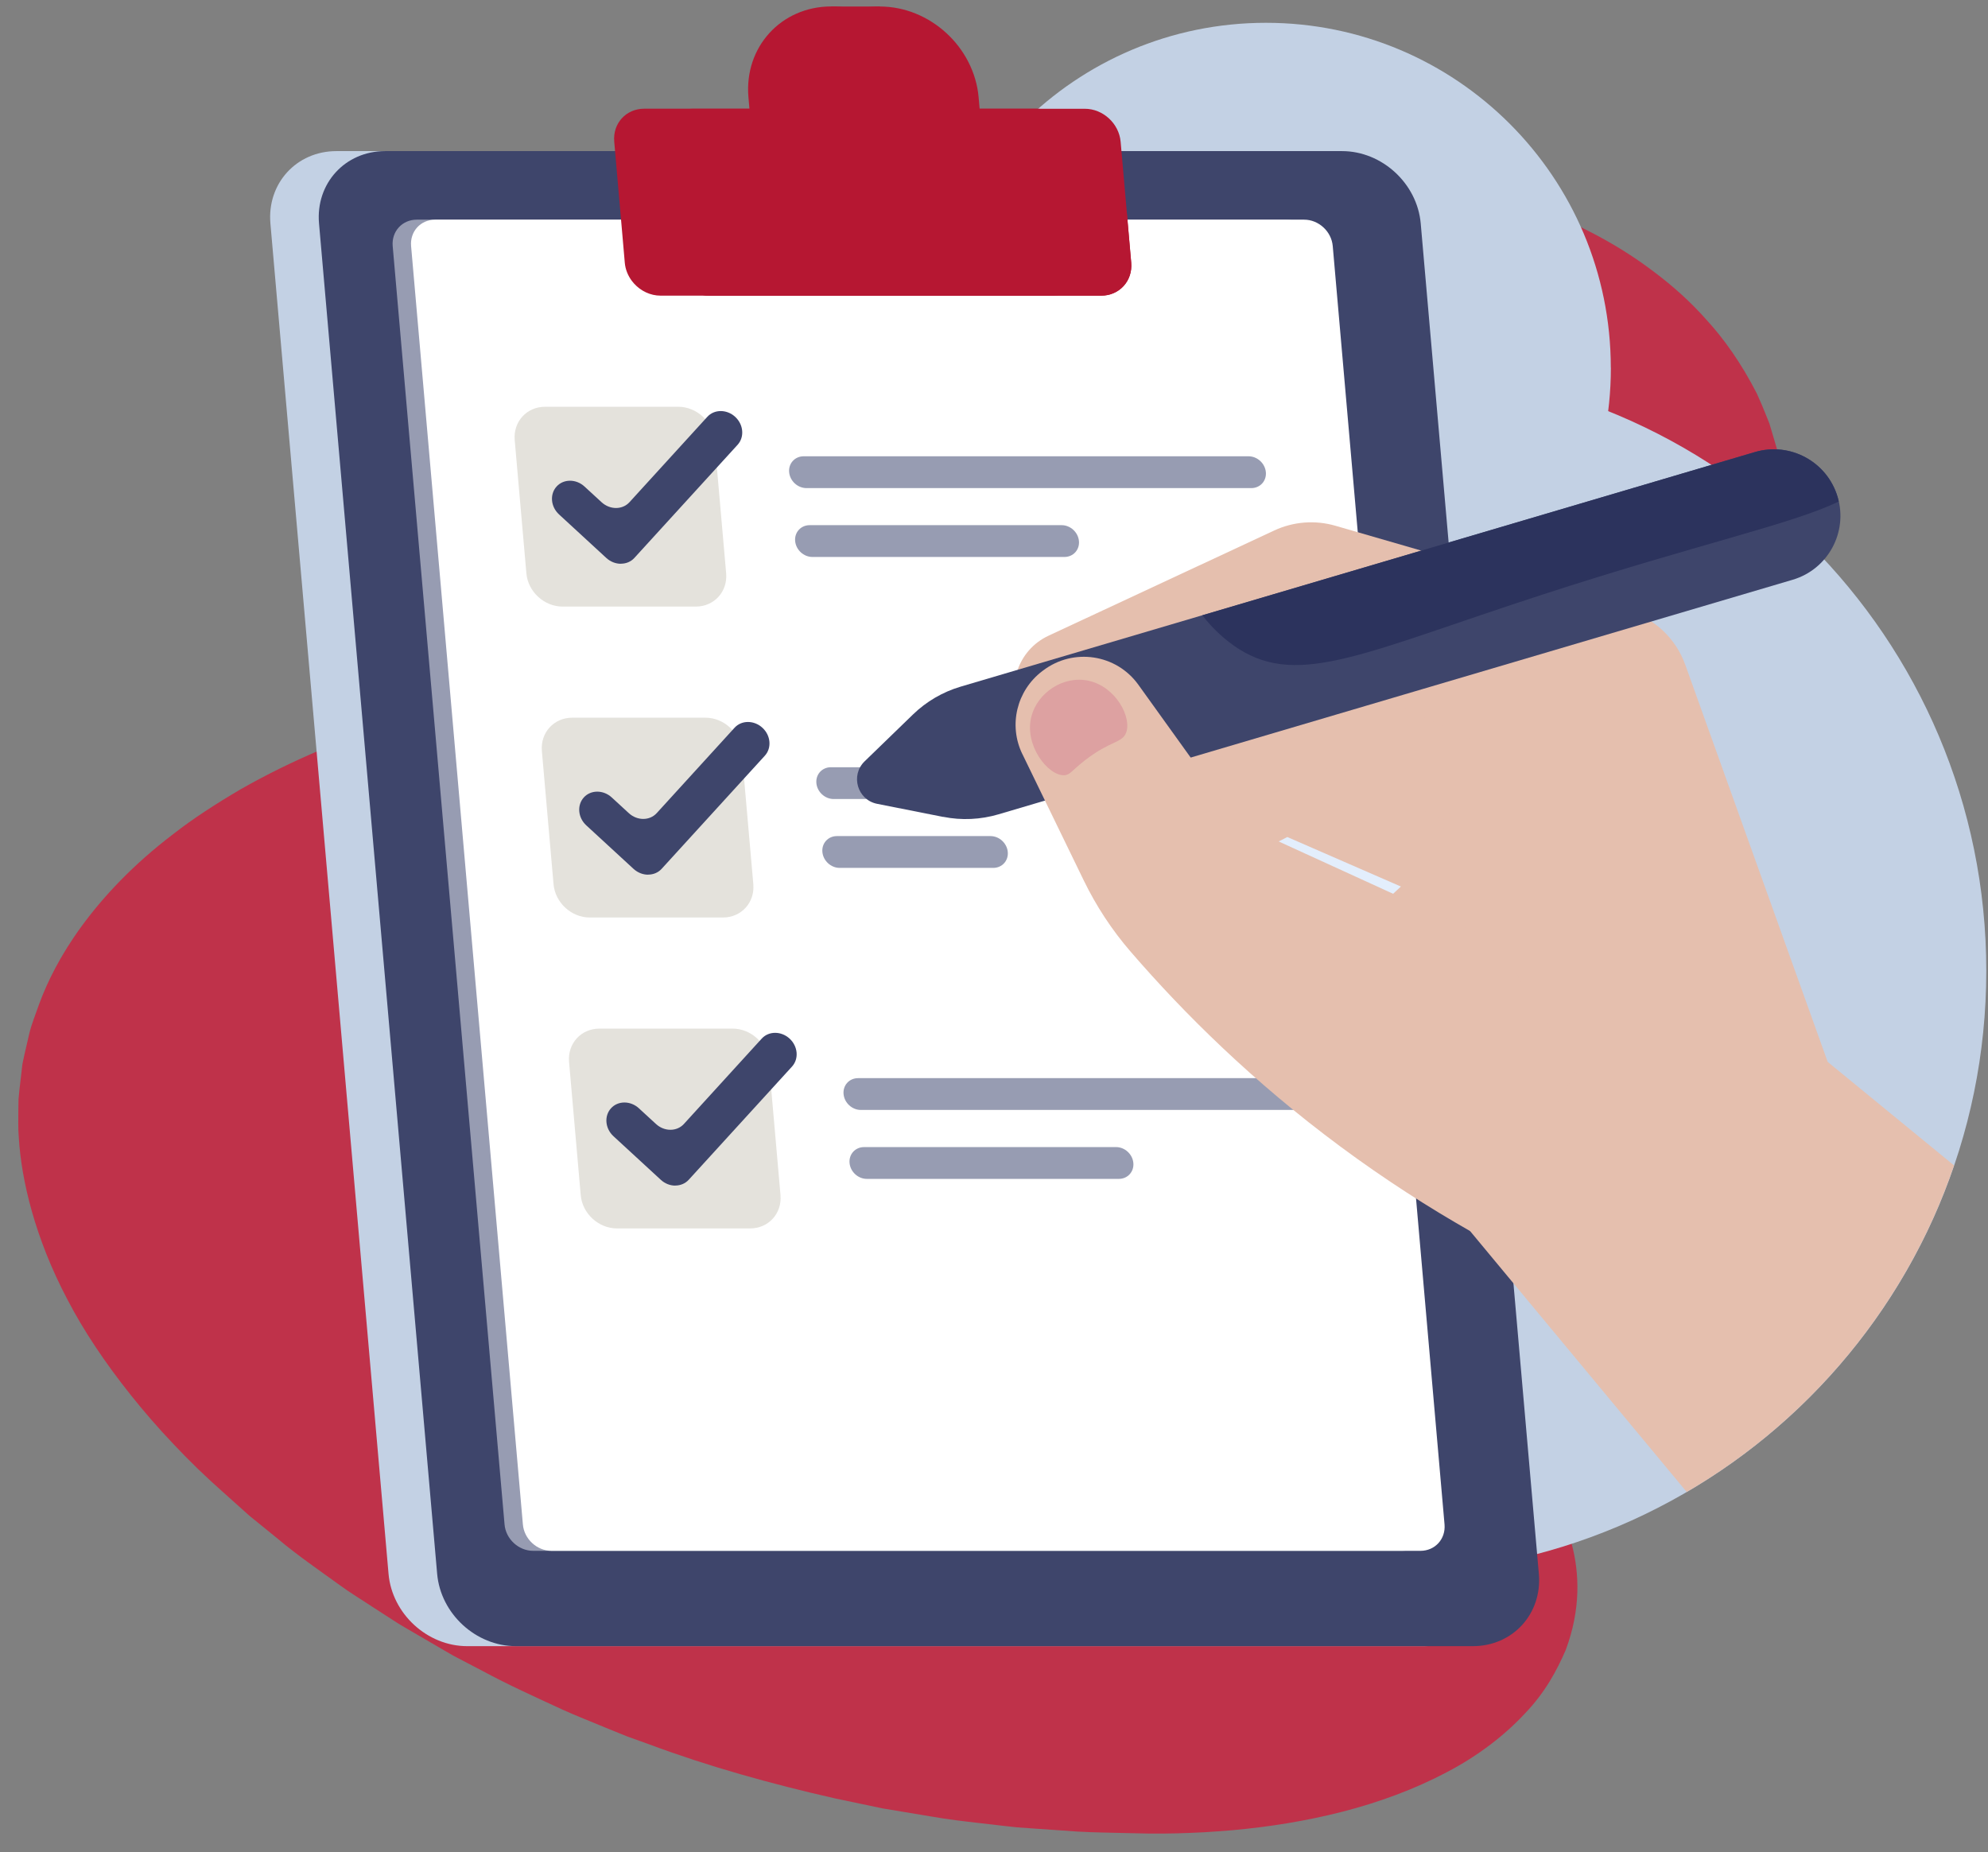 <svg width="234" height="218" viewBox="0 0 234 218" fill="none" xmlns="http://www.w3.org/2000/svg">
<rect x="0" y="0" width="234" height="218" fill="#808080" stroke="none"/>
<mask id="mask0_11536_2986" style="mask-type:luminance" maskUnits="userSpaceOnUse" x="0" y="19" width="213" height="199">
<path d="M212.199 19.018L0.149 19.018L0.149 217.143L212.199 217.143L212.199 19.018ZM120.949 58.331C120.179 55.504 119.709 53.144 119.469 50.896C119.399 50.109 119.359 49.271 119.359 48.251L119.359 48.166C119.579 47.107 119.859 46.145 120.199 45.228C120.839 43.305 121.929 41.316 123.639 38.976C125.399 36.747 127.419 34.843 129.819 33.134C130.359 32.763 130.899 32.425 131.449 32.087L131.939 31.925L132.989 31.788L133.539 31.821C135.289 32.263 137.529 32.75 140.179 33.296C131.789 33.322 135.129 36.994 141.599 41.336C141.299 41.368 141.859 41.556 142.889 41.888L142.889 41.907L142.349 42.382L141.879 42.538C140.169 43.188 138.349 44.046 136.539 45.085C134.979 46.054 133.139 47.224 131.589 48.602C130.859 49.206 130.169 49.843 129.449 50.564L129.349 50.649C128.519 51.247 127.869 51.76 127.309 52.267C125.249 54.178 123.759 56.238 122.889 58.376L120.939 58.324L120.949 58.331ZM148.009 173.293C147.139 172.572 146.359 171.922 145.499 171.278C144.099 170.206 142.669 169.179 141.139 168.087C140.469 167.613 139.809 167.132 139.149 166.651C135.059 163.713 130.439 160.139 127.119 155.934C126.069 154.589 125.149 153.146 124.389 151.651C123.509 149.337 123.009 147.05 122.879 144.788C122.859 144.424 122.849 144.06 122.849 143.69C122.849 141.48 123.219 139.316 123.959 137.269C124.909 134.624 126.479 132.277 128.609 130.282L130.419 130.763C130.209 131.543 130.099 132.342 130.099 133.142C130.099 134.474 130.389 135.852 130.969 137.249C131.739 139.082 132.949 140.85 134.679 142.65C136.049 144.073 137.689 145.425 139.549 146.666C140.599 147.524 141.609 148.272 142.629 148.948C145.469 150.832 148.799 152.626 152.659 154.699L155.039 155.98C156.319 156.688 157.799 157.507 159.339 158.423C159.049 160.015 158.909 161.894 158.789 164.012C153.359 164.155 154.179 164.812 152.069 168.477C151.059 170.232 149.999 171.915 148.899 173.521L148.019 173.287L148.009 173.293Z" fill="white"/>
</mask>
<g mask="url(#mask0_11536_2986)">
<path d="M121.929 58.214C122.899 55.829 124.539 53.711 126.509 51.891C128.519 50.078 130.909 48.576 133.389 47.387C135.889 46.204 138.569 45.366 141.089 44.865C143.599 44.345 146.089 44.287 147.939 44.592L148.609 44.703L149.209 44.904L149.739 45.086C149.909 45.138 150.049 45.262 150.189 45.333C150.449 45.515 150.689 45.632 150.829 45.866C150.969 46.081 151.079 46.197 151.129 46.451C151.299 47.257 150.959 47.991 150.869 48.68C150.849 48.895 150.799 48.979 150.809 49.213C150.809 49.421 150.809 49.519 150.809 49.752C150.819 49.967 150.849 50.084 150.869 50.331C150.899 50.552 150.959 50.682 150.989 50.935C151.019 51.169 151.109 51.319 151.139 51.585C151.189 51.826 151.299 51.995 151.329 52.261C151.379 52.508 151.489 52.703 151.519 52.976C151.579 53.23 151.709 53.438 151.729 53.717C151.759 53.86 151.799 54.003 151.849 54.152C151.889 54.302 151.879 54.49 151.929 54.653C152.059 54.978 152.009 55.394 152.099 55.784C152.109 56.544 152.079 57.733 151.929 58.988C151.839 59.313 151.769 59.651 151.719 59.989C151.639 60.333 151.499 60.697 151.429 61.061C151.169 61.795 150.899 62.582 150.519 63.401C150.389 63.81 150.079 64.226 149.869 64.648C149.699 65.084 149.359 65.5 149.119 65.942C148.569 66.813 147.889 67.684 147.169 68.554C145.719 70.283 143.719 71.843 141.949 72.909C141.729 73.071 141.509 73.149 141.309 73.26L140.999 73.429C140.899 73.487 140.809 73.546 140.639 73.611C140.039 73.871 139.459 74.163 138.819 74.397C138.219 74.677 137.509 74.871 136.849 75.125C136.119 75.333 135.429 75.573 134.619 75.762C131.519 76.6 127.529 77.211 122.709 77.621C117.859 78.037 112.339 78.199 105.979 78.284C99.569 78.368 92.479 78.446 84.879 78.836C81.089 79.024 77.129 79.336 73.159 79.746C69.169 80.162 65.079 80.766 61.069 81.494C57.029 82.274 53.039 83.164 49.209 84.276C48.269 84.529 47.269 84.841 46.289 85.153C45.309 85.459 44.339 85.77 43.399 86.108C41.499 86.758 39.699 87.473 37.939 88.182C34.449 89.644 31.239 91.243 28.309 92.913C25.409 94.616 22.729 96.351 20.399 98.171C15.669 101.765 12.169 105.528 9.639 108.979C7.109 112.43 5.549 115.621 4.609 118.182C4.159 119.462 3.699 120.612 3.459 121.607C3.229 122.601 3.029 123.439 2.879 124.122C2.729 124.804 2.609 125.324 2.589 125.668C2.549 126.013 2.529 126.195 2.529 126.195C2.529 126.195 2.449 126.91 2.289 128.255C2.259 128.593 2.219 128.97 2.179 129.379C2.179 129.789 2.169 130.231 2.159 130.712C2.169 131.667 2.109 132.791 2.219 134C2.529 138.888 4.079 145.647 7.929 152.952C9.829 156.617 12.349 160.387 15.399 164.215C16.929 166.132 18.589 168.056 20.419 169.979C22.229 171.91 24.249 173.866 26.269 175.646C27.289 176.563 28.319 177.479 29.359 178.415C30.469 179.318 31.589 180.228 32.719 181.145C34.919 183.004 37.459 184.752 39.949 186.552C41.179 187.462 42.569 188.294 43.889 189.171C44.559 189.607 45.229 190.042 45.909 190.477C46.569 190.919 47.259 191.348 47.989 191.758C49.419 192.59 50.849 193.428 52.289 194.266L53.369 194.89L54.509 195.488L56.789 196.678C59.779 198.302 63.039 199.765 66.249 201.253C67.869 201.987 69.589 202.65 71.259 203.352L73.789 204.379L76.409 205.321C83.319 207.901 90.749 209.975 98.249 211.678C100.139 212.074 102.029 212.47 103.909 212.867C105.829 213.185 107.749 213.504 109.649 213.822C111.539 214.16 113.479 214.381 115.399 214.602C116.359 214.713 117.319 214.823 118.269 214.934L119.699 215.09L121.139 215.194C123.059 215.33 124.959 215.46 126.849 215.59C128.739 215.7 130.639 215.713 132.509 215.765C133.439 215.785 134.369 215.804 135.299 215.824C135.519 215.83 135.779 215.83 136.059 215.824L136.879 215.824L138.509 215.798C139.599 215.772 140.689 215.72 141.769 215.668C142.849 215.609 143.949 215.512 145.019 215.434C149.349 215.044 153.719 214.355 158.019 213.25C162.309 212.152 166.519 210.599 170.269 208.616C174.039 206.654 177.189 204.178 179.509 201.675C181.919 199.154 183.259 196.6 184.289 194.234C186.099 189.405 185.899 185.129 185.009 181.775C184.139 178.396 182.729 175.796 181.479 173.794C179.109 170.122 176.139 167.035 172.709 164.345C171.879 163.669 170.929 163.032 170.049 162.408C169.179 161.855 168.329 161.29 167.469 160.796C165.749 159.769 164.059 158.885 162.419 158.066C155.849 154.849 150.359 152.952 145.669 150.813C143.269 149.715 141.259 148.734 139.249 147.427C137.259 146.141 135.399 144.652 133.799 142.989C132.199 141.325 130.839 139.473 129.979 137.412C129.129 135.359 128.749 133.071 129.399 130.647C127.249 132.661 125.769 135.008 124.899 137.412C124.029 139.823 123.709 142.306 123.839 144.756C123.979 147.213 124.529 149.657 125.539 152.094C126.509 154.518 128.189 157.014 129.959 159.204C133.559 163.682 138.259 167.575 141.929 171.11C142.829 171.994 143.719 172.865 144.469 173.716C144.879 174.145 145.199 174.568 145.579 174.99C145.849 175.387 146.159 175.737 146.409 176.147C147.529 177.713 148.449 179.468 149.059 181.203C149.359 182.139 149.619 183.296 149.569 184.44C149.549 185.597 149.109 186.643 148.529 187.39C148.129 187.748 147.859 188.086 147.499 188.17C147.159 188.294 146.959 188.352 146.529 188.411C146.109 188.476 145.499 188.58 144.559 188.684C143.629 188.794 142.379 188.885 140.909 188.872C140.529 188.866 140.159 188.859 139.779 188.846C139.389 188.827 138.989 188.807 138.589 188.781C138.169 188.749 137.739 188.71 137.309 188.677C136.739 188.619 136.159 188.56 135.579 188.495C134.419 188.365 133.259 188.294 132.089 188.131C130.929 187.956 129.749 187.787 128.569 187.611L127.689 187.488L126.809 187.312C126.219 187.195 125.629 187.078 125.039 186.961C123.859 186.727 122.669 186.539 121.489 186.227C120.309 185.948 119.129 185.675 117.939 185.395C116.769 185.057 115.599 184.726 114.429 184.388C109.779 182.958 105.139 181.34 100.799 179.312L99.149 178.584L97.549 177.785C96.489 177.252 95.399 176.758 94.359 176.199C92.319 175.055 90.229 173.976 88.319 172.735C80.469 167.978 73.979 162.414 68.729 156.968C67.349 155.577 66.249 154.336 65.229 153.062C64.199 151.795 63.269 150.534 62.449 149.306C60.799 146.849 59.529 144.516 58.679 142.423C56.889 138.225 56.549 135.047 56.599 133.038C56.579 132.525 56.689 132.109 56.689 131.732C56.699 131.544 56.709 131.368 56.719 131.212C56.749 131.063 56.789 130.926 56.809 130.809C56.909 130.328 56.959 130.068 56.959 130.068C56.959 130.068 56.969 130.003 56.989 129.88C56.989 129.75 57.079 129.581 57.159 129.36C57.239 129.139 57.339 128.859 57.429 128.535C57.519 128.21 57.759 127.885 57.919 127.488C58.269 126.708 58.809 125.883 59.589 124.993C60.369 124.102 61.359 123.153 62.779 122.224C63.449 121.743 64.289 121.308 65.139 120.84C66.049 120.404 67.029 119.975 68.079 119.566C68.629 119.384 69.159 119.176 69.739 119.013C70.019 118.916 70.309 118.844 70.599 118.766C70.879 118.688 71.159 118.604 71.549 118.519C72.929 118.156 74.499 117.876 76.169 117.59C77.909 117.343 79.759 117.103 81.869 116.927C83.999 116.758 86.269 116.615 88.819 116.537C91.369 116.459 94.089 116.414 97.059 116.407C100.209 116.407 103.379 116.407 106.569 116.407C113.369 116.407 121.179 116.349 129.539 115.757C133.709 115.484 138.099 115.003 142.549 114.36C146.999 113.723 151.579 112.839 156.109 111.708C158.379 111.169 160.629 110.493 162.849 109.824C165.059 109.089 167.269 108.381 169.379 107.53C171.529 106.724 173.559 105.814 175.569 104.897C176.059 104.683 176.589 104.416 177.109 104.15L178.659 103.351C179.679 102.818 180.729 102.278 181.619 101.726C189.129 97.306 194.699 92.53 198.959 87.649C199.969 86.414 201.039 85.212 201.909 83.964C202.769 82.716 203.679 81.507 204.379 80.246C205.889 77.77 207.079 75.274 207.959 72.798C208.889 70.335 209.459 67.872 209.809 65.48C209.939 64.272 210.089 63.095 210.149 61.932C210.149 60.755 210.119 59.612 210.069 58.494C209.839 56.239 209.579 54.1 208.929 52.073C208.779 51.566 208.639 51.072 208.489 50.584C208.419 50.344 208.339 50.097 208.269 49.856C208.169 49.61 208.079 49.363 207.979 49.122C207.589 48.147 207.199 47.205 206.789 46.315C204.959 42.746 202.889 39.835 200.839 37.619C199.019 35.559 196.909 33.654 194.579 31.919C192.279 30.171 189.729 28.591 186.979 27.194C184.249 25.784 181.309 24.562 178.179 23.542C175.069 22.515 171.769 21.702 168.329 21.15C161.499 20.013 154.029 19.987 147.409 21.228C145.739 21.481 144.209 21.93 142.689 22.333C141.149 22.729 139.829 23.262 138.509 23.776C137.859 24.042 137.189 24.283 136.609 24.575C136.029 24.861 135.459 25.153 134.899 25.446L133.269 26.33C132.779 26.642 132.309 26.96 131.839 27.272C128.109 29.787 125.599 32.491 123.939 35.181C122.269 37.879 121.259 40.537 120.759 43.156C120.289 45.782 120.189 48.336 120.429 50.844C120.689 53.359 121.239 55.797 121.889 58.208L121.929 58.214Z" fill="#BF324A"/>
</g>
<g clip-path="url(#clip0_11536_2986)">
<path d="M189.61 43.296C189.61 65.723 171.436 83.901 149.015 83.901C126.595 83.901 108.421 65.723 108.421 43.296C108.421 20.87 126.587 2.684 149.008 2.684C171.428 2.684 189.602 20.862 189.602 43.289" fill="#C3D1E4"/>
<path d="M233.798 114.272C233.798 153.472 202.03 185.247 162.841 185.247C123.653 185.247 91.885 153.472 91.885 114.272C91.885 75.073 123.653 43.297 162.841 43.297C202.03 43.297 233.798 75.073 233.798 114.272Z" fill="#C3D1E4"/>
<path d="M167.647 193.765H54.995C50.29 193.765 46.144 189.953 45.733 185.247L31.829 26.306C31.418 21.6 34.895 17.787 39.6 17.787H152.245C156.949 17.787 161.095 21.6 161.506 26.306L175.41 185.247C175.822 189.953 172.344 193.765 167.639 193.765" fill="#C3D1E4"/>
<path d="M173.369 193.765H60.716C56.012 193.765 51.866 189.953 51.455 185.247L37.551 26.306C37.139 21.6 40.617 17.787 45.322 17.787H157.967C162.671 17.787 166.817 21.6 167.228 26.306L181.132 185.247C181.544 189.953 178.066 193.765 173.361 193.765" fill="#3E456B"/>
<path d="M165.039 182.545H62.758C61.042 182.545 59.536 181.155 59.389 179.439L46.222 28.962C46.075 27.245 47.34 25.855 49.056 25.855H151.337C153.052 25.855 154.558 27.245 154.706 28.962L167.865 179.439C168.012 181.155 166.747 182.545 165.031 182.545" fill="#979CB2"/>
<path d="M167.205 182.545H64.916C63.2 182.545 61.694 181.155 61.547 179.439L48.388 28.962C48.241 27.245 49.506 25.855 51.222 25.855H153.503C155.218 25.855 156.724 27.245 156.872 28.962L170.031 179.439C170.178 181.155 168.913 182.545 167.197 182.545" fill="white"/>
<path d="M126.952 33.085C127.317 32.464 127.495 31.726 127.426 30.926L127.169 27.975L126.898 24.908L126.176 16.669C125.989 14.526 124.103 12.794 121.968 12.794H109.586L109.469 11.451C108.949 5.549 103.748 0.758 97.847 0.758C91.948 0.758 87.577 5.541 88.097 11.451L88.213 12.794H75.831C73.688 12.794 72.112 14.526 72.299 16.669L73.285 27.975L73.541 30.926C73.611 31.726 73.921 32.471 74.395 33.093C74.457 33.178 74.534 33.264 74.604 33.341C74.62 33.357 74.628 33.372 74.643 33.388C75.427 34.25 76.553 34.801 77.756 34.801H123.901C125.236 34.801 126.354 34.126 126.96 33.093M98.313 6.178C99.827 6.178 101.162 7.405 101.294 8.919C101.426 10.433 100.308 11.66 98.795 11.66C97.281 11.66 95.945 10.433 95.814 8.919C95.682 7.405 96.799 6.178 98.313 6.178Z" fill="#B61732"/>
<path d="M103.561 0.766H97.84V16.063H105.945L103.561 0.766Z" fill="#B61732"/>
<path d="M129.615 34.802H83.47C81.327 34.802 79.449 33.07 79.262 30.927L78.013 16.678C77.826 14.534 79.41 12.803 81.545 12.803H127.69C129.832 12.803 131.711 14.534 131.905 16.678L133.155 30.927C133.341 33.07 131.757 34.802 129.623 34.802" fill="#B61732"/>
<path d="M132.619 24.908L133.147 30.926C133.333 33.062 131.75 34.801 129.615 34.801H83.47C81.335 34.801 79.449 33.07 79.262 30.926L78.734 24.908C78.921 27.051 80.807 28.783 82.942 28.783H129.087C131.222 28.783 132.805 27.051 132.619 24.908Z" fill="#B61732"/>
<path d="M103.562 0.766C97.662 0.766 93.299 5.549 93.811 11.459L94.3 17.073H115.68L115.191 11.459C114.671 5.549 109.469 0.766 103.562 0.766ZM104.516 11.66C103.003 11.66 101.667 10.434 101.535 8.919C101.403 7.405 102.521 6.178 104.035 6.178C105.549 6.178 106.884 7.405 107.016 8.919C107.148 10.434 106.03 11.66 104.516 11.66Z" fill="#B61732"/>
<path d="M81.894 71.4H66.22C64.054 71.4 62.145 69.645 61.958 67.479L60.584 51.8C60.398 49.634 61.997 47.879 64.163 47.879H79.837C82.003 47.879 83.913 49.634 84.099 51.8L85.473 67.479C85.659 69.645 84.06 71.4 81.894 71.4Z" fill="#E4E2DC"/>
<path d="M73.075 66.36C72.485 66.36 71.872 66.134 71.375 65.684L65.801 60.551C64.815 59.643 64.691 58.175 65.514 57.266C66.337 56.358 67.812 56.358 68.797 57.266L70.808 59.114C71.794 60.023 73.261 60.023 74.092 59.114L83.253 49.066C84.076 48.158 85.551 48.158 86.537 49.066C87.522 49.975 87.647 51.442 86.824 52.351L74.667 65.676C74.255 66.127 73.681 66.352 73.083 66.352" fill="#3E456B"/>
<path d="M147.292 57.452H94.921C93.888 57.452 92.98 56.613 92.887 55.58C92.794 54.548 93.562 53.709 94.595 53.709H146.966C147.998 53.709 148.907 54.548 149 55.58C149.093 56.613 148.324 57.452 147.292 57.452Z" fill="#979CB2"/>
<path d="M125.291 65.559H95.628C94.595 65.559 93.687 64.721 93.594 63.688C93.5 62.655 94.269 61.816 95.302 61.816H124.965C125.997 61.816 126.906 62.655 126.999 63.688C127.092 64.721 126.323 65.559 125.291 65.559Z" fill="#979CB2"/>
<path d="M85.093 107.998H69.418C67.252 107.998 65.343 106.243 65.156 104.076L63.782 88.398C63.596 86.231 65.195 84.477 67.361 84.477H83.035C85.201 84.477 87.111 86.231 87.297 88.398L88.671 104.076C88.858 106.243 87.258 107.998 85.093 107.998Z" fill="#E4E2DC"/>
<path d="M76.281 102.957C75.691 102.957 75.078 102.732 74.581 102.282L69.007 97.149C68.021 96.24 67.897 94.773 68.72 93.864C69.543 92.956 71.018 92.956 72.004 93.864L74.014 95.712C75 96.621 76.468 96.621 77.298 95.712L86.459 85.664C87.282 84.755 88.757 84.755 89.743 85.664C90.729 86.572 90.853 88.04 90.03 88.949L77.873 102.274C77.461 102.724 76.887 102.949 76.289 102.949" fill="#3E456B"/>
<path d="M150.498 94.052H98.127C97.095 94.052 96.186 93.213 96.093 92.18C96 91.147 96.769 90.309 97.801 90.309H150.172C151.204 90.309 152.113 91.147 152.206 92.18C152.299 93.213 151.531 94.052 150.498 94.052Z" fill="#979CB2"/>
<path d="M116.914 102.157H98.834C97.801 102.157 96.893 101.318 96.8 100.286C96.707 99.253 97.475 98.414 98.508 98.414H116.588C117.621 98.414 118.529 99.253 118.622 100.286C118.715 101.318 117.947 102.157 116.914 102.157Z" fill="#979CB2"/>
<path d="M88.291 144.595H72.617C70.451 144.595 68.541 142.84 68.355 140.674L66.981 124.996C66.795 122.829 68.394 121.074 70.56 121.074H86.234C88.4 121.074 90.31 122.829 90.496 124.996L91.87 140.674C92.056 142.84 90.457 144.595 88.291 144.595Z" fill="#E4E2DC"/>
<path d="M79.48 139.555C78.89 139.555 78.277 139.33 77.78 138.872L72.206 133.739C71.22 132.83 71.096 131.362 71.918 130.454C72.741 129.545 74.216 129.545 75.202 130.454L77.213 132.302C78.199 133.211 79.666 133.211 80.497 132.302L89.657 122.254C90.48 121.345 91.955 121.345 92.941 122.254C93.927 123.162 94.052 124.63 93.229 125.538L81.071 138.864C80.66 139.314 80.085 139.547 79.488 139.547" fill="#3E456B"/>
<path d="M153.697 130.649H101.326C100.293 130.649 99.385 129.81 99.292 128.778C99.199 127.745 99.967 126.906 101 126.906H153.371C154.403 126.906 155.312 127.745 155.405 128.778C155.498 129.81 154.729 130.649 153.697 130.649Z" fill="#979CB2"/>
<path d="M131.695 138.764H102.032C100.999 138.764 100.091 137.926 99.998 136.893C99.905 135.86 100.673 135.021 101.706 135.021H131.369C132.402 135.021 133.31 135.86 133.403 136.893C133.496 137.926 132.728 138.764 131.695 138.764Z" fill="#979CB2"/>
<path d="M172.259 102.321L154.457 94.314L136.881 102.321L144.218 111.064L151.523 107.143L172.259 114.271V102.321Z" fill="#E3EEFC"/>
<path d="M132.619 92.746L138.232 105.365L151.523 98.523L171.296 107.143L176.295 92.746L151.523 81.486L132.619 92.746Z" fill="#E5BFAE"/>
<path d="M185.549 78.8C185.549 78.8 152.773 69.722 151.523 70.436C150.273 71.151 127.1 88.297 127.1 88.297C129.716 91.488 132.34 94.68 134.956 97.879C140.476 94.711 146.003 91.543 151.523 88.382L178.516 100.139L185.549 78.8Z" fill="#E5BFAE"/>
<path d="M215.12 124.964C209.538 109.395 203.956 93.818 198.367 78.248C197.249 75.134 194.71 72.75 191.535 71.826C180.084 68.51 168.641 65.202 157.19 61.886C154.799 61.195 152.237 61.39 149.978 62.446L123.412 74.831C119.802 76.516 118.343 80.873 120.206 84.391L120.268 84.515C121.93 87.66 125.695 89.042 128.994 87.722C137.153 84.46 145.312 81.191 153.472 77.93C160.241 81.02 167.011 84.103 173.78 87.194C172.119 91.706 170.458 96.225 168.789 100.737C163.797 105.372 158.813 110.001 153.821 114.637C160.233 124.732 166.646 134.834 173.058 144.929C181.551 155.156 190.044 165.391 198.537 175.618C213.163 167.084 224.459 153.463 230.002 137.179C225.033 133.11 220.065 129.041 215.096 124.964" fill="#E5BFAE"/>
<path d="M111.014 96.156L103.251 94.618C100.922 94.16 100.068 91.264 101.776 89.61L107.458 84.104C109.042 82.567 110.975 81.441 113.087 80.819L206.572 53.206C210.725 51.979 215.08 54.355 216.307 58.502C217.534 62.656 215.158 67.013 211.012 68.24L117.527 95.853C115.416 96.474 113.18 96.583 111.022 96.148" fill="#3E456B"/>
<path d="M120.338 88.755C122.744 93.717 125.151 98.671 127.565 103.633C129.033 106.654 130.88 109.473 133.077 112.012C139.412 119.35 147.525 127.364 157.764 134.951C163.051 138.872 168.214 142.157 173.081 144.929C177.235 138.756 181.396 132.575 185.549 126.401C182.452 121.206 179.354 116.011 176.249 110.816L145.646 96.823C141.764 91.418 137.875 86.006 133.993 80.601C131.4 76.99 126.339 76.229 122.791 78.916L122.674 79.002C119.67 81.285 118.684 85.369 120.338 88.763" fill="#E5BFAE"/>
<path d="M121.409 84.305C120.509 87.706 123.335 91.285 125.237 91.254C125.959 91.239 126.122 90.719 127.729 89.476C130.694 87.178 132.061 87.473 132.542 86.269C133.256 84.46 131.346 80.802 128.086 80.119C125.128 79.505 122.131 81.555 121.409 84.305Z" fill="#DDA1A1"/>
<path d="M216.3 58.508C215.073 54.354 210.718 51.985 206.564 53.212L141.524 72.424C142.789 74.078 144.342 75.452 145.809 76.384C152.967 80.927 160.823 76.726 181.613 69.97C199.834 64.045 210.935 61.7 216.432 59.029C216.393 58.858 216.354 58.687 216.3 58.516" fill="#2C335D"/>
</g>
<defs>
<clipPath id="clip0_11536_2986">
<rect width="202" height="193" fill="white" transform="translate(31.798 0.766)"/>
</clipPath>
</defs>
</svg>
